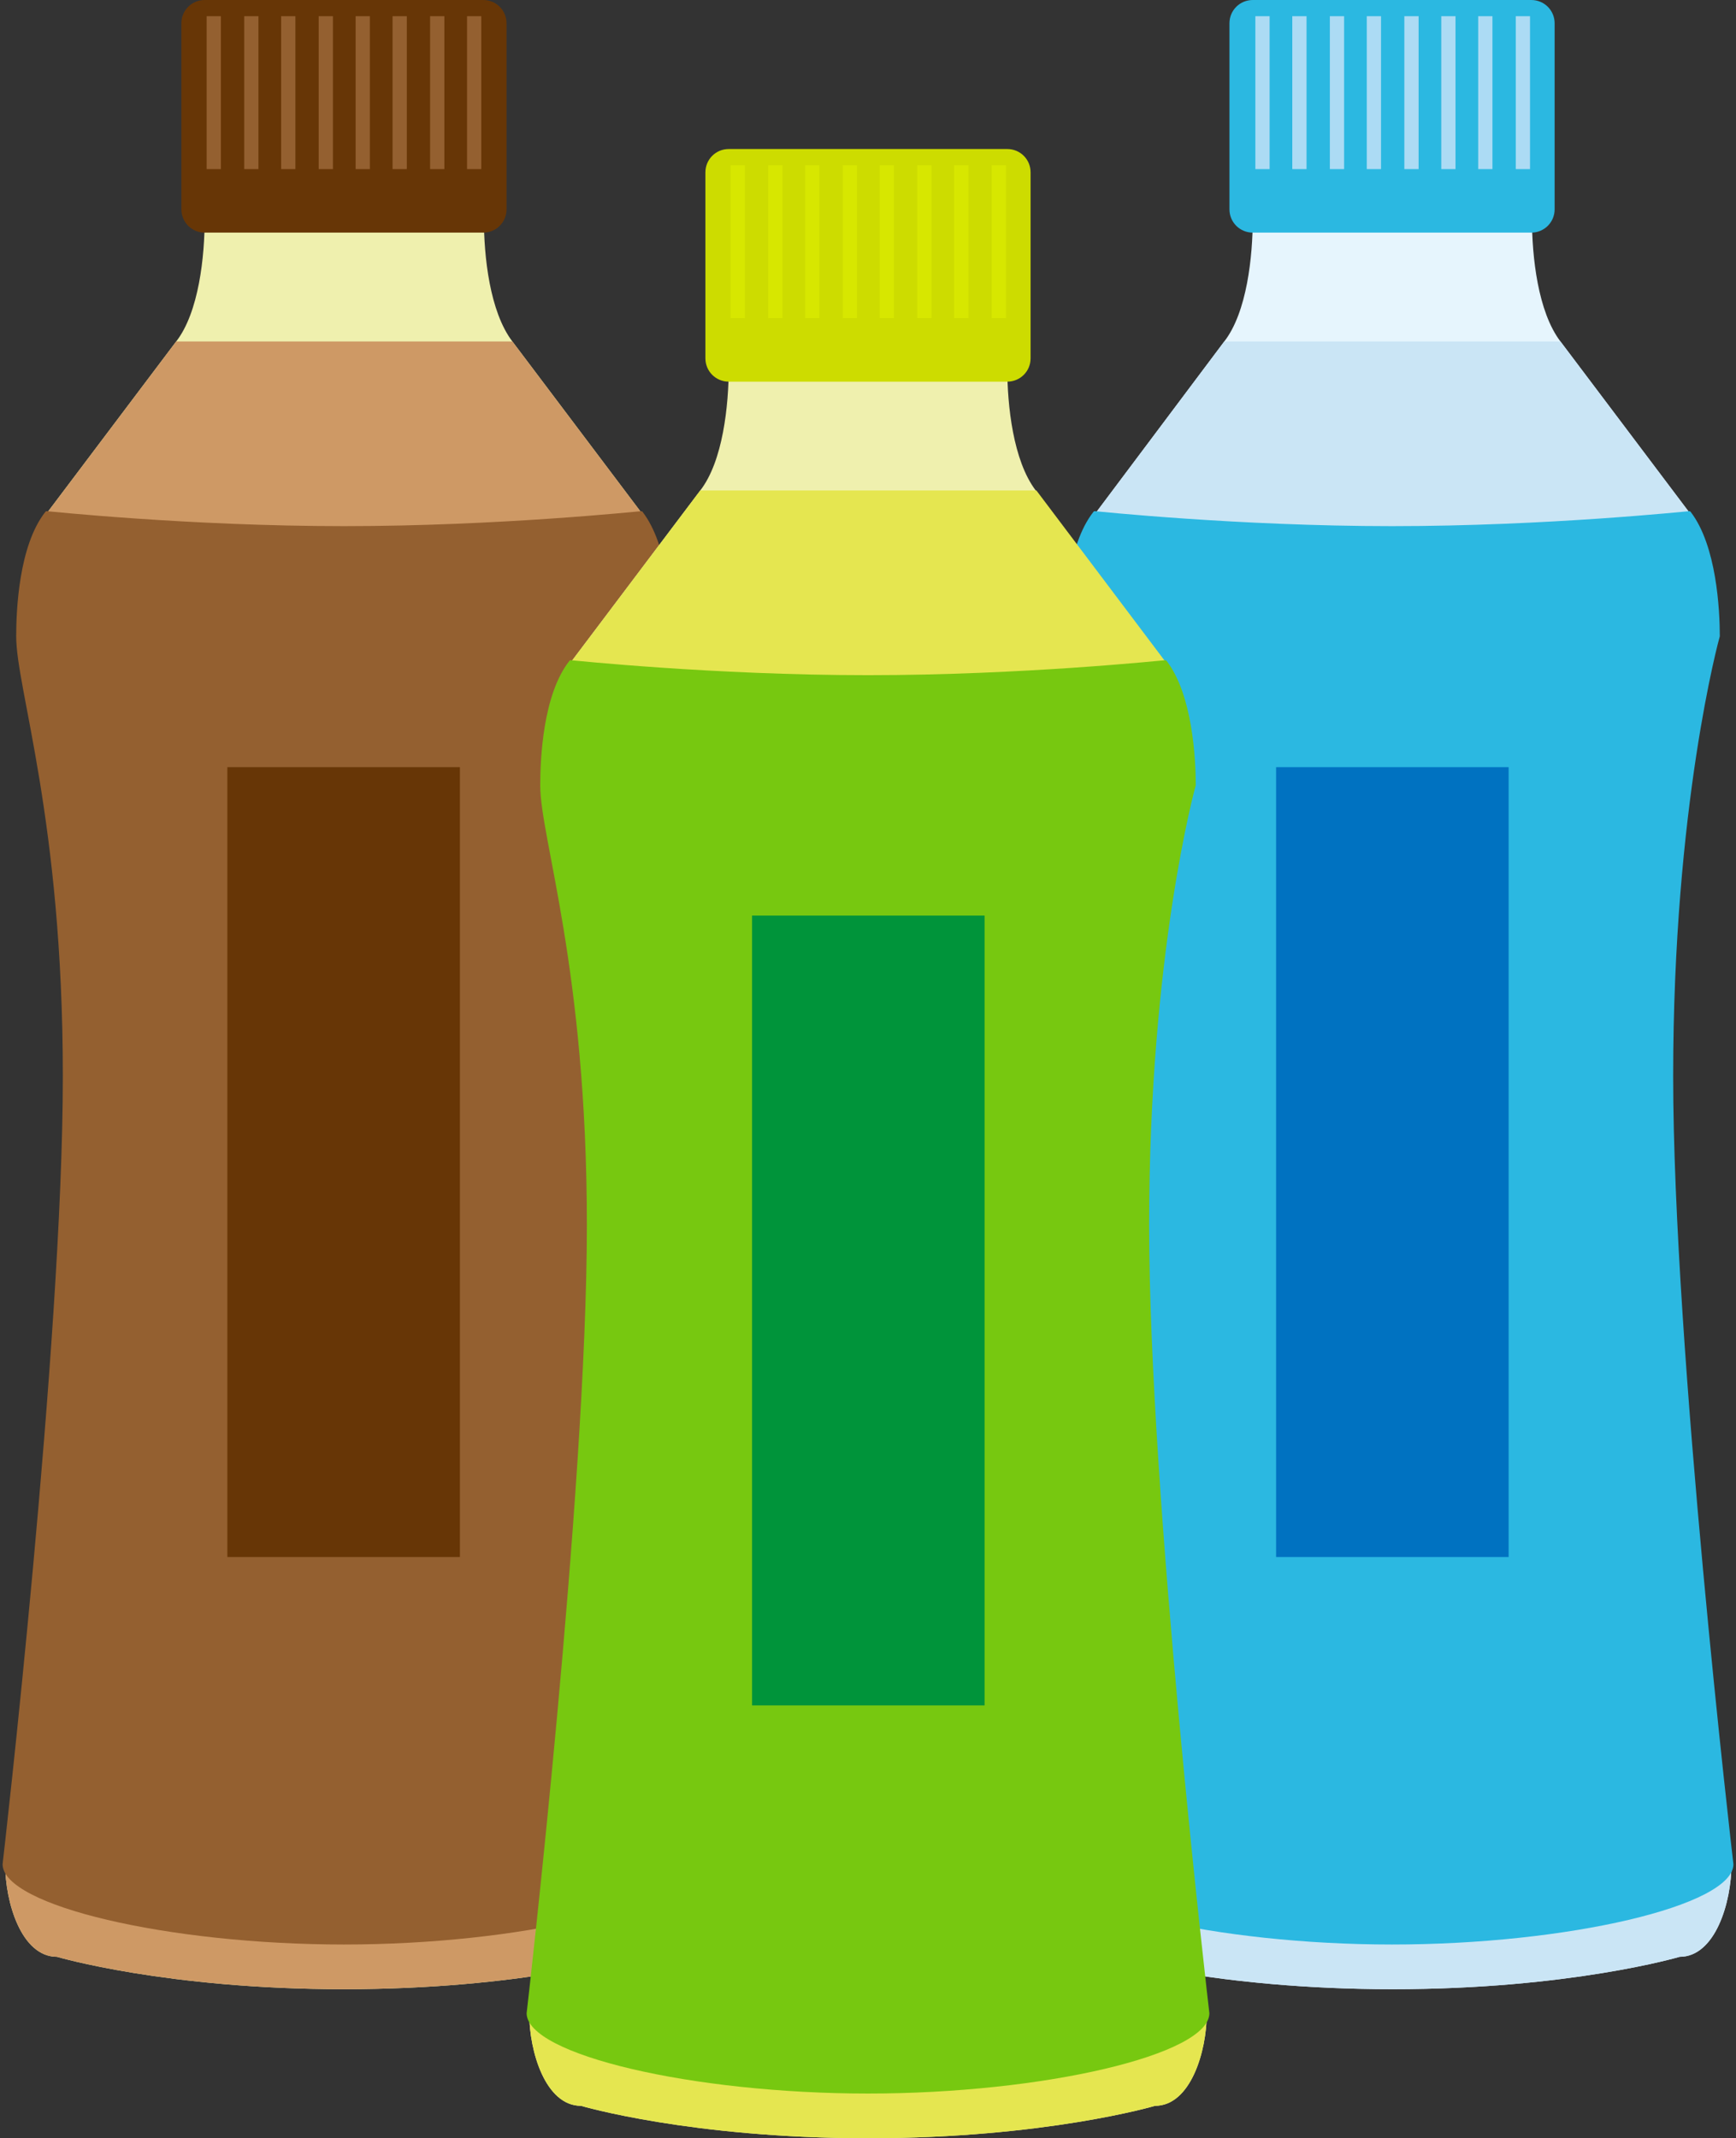 <?xml version="1.0" encoding="utf-8"?>
<!-- Generator: Adobe Illustrator 25.0.1, SVG Export Plug-In . SVG Version: 6.00 Build 0)  -->
<svg version="1.1" id="Layer_2" xmlns="http://www.w3.org/2000/svg" xmlns:xlink="http://www.w3.org/1999/xlink" x="0px" y="0px"
	 width="268px" height="330px" viewBox="0 0 268 330" style="enable-background:new 0 0 268 330;" xml:space="preserve">
<rect x="0" y="0" width="268" height="330" fill="#333333" stroke="none"/>
<style type="text/css">
	.st0{fill:#EFF0AE;}
	.st1{fill:#CE9965;}
	.st2{fill:#946030;}
	.st3{fill:#673606;}
	.st4{fill:#E6F5FD;}
	.st5{fill:#CAE5F5;}
	.st6{fill:#2BB8E1;}
	.st7{fill:#0072C1;}
	.st8{fill:#ACDBF4;}
	.st9{fill:#E5E650;}
	.st10{fill:#77C810;}
	.st11{fill:#00943A;}
	.st12{fill:#CDDC00;}
	.st13{fill:#D7E700;}
</style>
<g>
	<g>
		<g>
			<path class="st0" d="M96.1,166.1c0,42.3,9.3,121.6,9.3,121.6c0,5.9-2.5,14.3-8,14.3c0,0-16.9,5-44.3,5c-27.4,0-44.3-5-44.3-5
				c-5.5,0-8-8.4-8-14.3c0,0,9.3-80,9.3-121.6c0-40.2-7.2-68-7.2-68c0-5.9,0.9-14.4,4.4-19l19.9-26.4c3.5-4.5,4.4-13.1,4.4-19V20.8
				c0-5.9,6-5,11.5-5h20.1c5.5,0,11.5-0.9,11.5,5v12.9c0,5.9,0.9,14.4,4.4,19l19.9,26.4c3.5,4.5,4.4,13.1,4.4,19
				C103.3,98.1,96.1,123.8,96.1,166.1z"/>
			<path class="st1" d="M96.1,166.1c0,42.3,9.3,121.6,9.3,121.6c0,5.9-2.5,14.3-8,14.3c0,0-16.9,5-44.3,5c-27.4,0-44.3-5-44.3-5
				c-5.5,0-8-8.4-8-14.3c0,0,9.3-80,9.3-121.6c0-40.2-7.2-68-7.2-68c0-5.9,0.9-14.4,4.4-19l19.9-26.4c10.2,0,41,0,51.9,0l19.9,26.4
				c3.5,4.5,4.4,13.1,4.4,19C103.3,98.1,96.1,123.8,96.1,166.1z"/>
			<path class="st2" d="M53.1,300.1c-27.1,0-52.7-6-52.7-12.4c0.1-0.8,9.3-80.5,9.3-121.6c0-39.7-7.2-59.7-7.2-67.9c0-6.1,0,0,0,0
				c0-4,0.4-14,4.5-19.2l0.1-0.1l0.2,0c0.2,0,21.9,2.3,45.8,2.3c23.9,0,45.5-2.3,45.8-2.3l0.2,0l0.1,0.1c4,5.2,4.5,15.1,4.5,19.2v0
				l0,0c-0.1,0.3-7.2,26.1-7.2,67.9c0,41.8,9.2,120.8,9.3,121.6C105.7,294.1,80.1,300.1,53.1,300.1z"/>
			<rect x="35.1" y="118.4" class="st3" width="35.9" height="121.9"/>
		</g>
		<g>
			<path class="st3" d="M78.2,32.3c0,2-1.6,3.6-3.6,3.6h-43c-2,0-3.6-1.6-3.6-3.6V3.6c0-2,1.6-3.6,3.6-3.6h43c2,0,3.6,1.6,3.6,3.6
				V32.3z"/>
			<rect x="31.9" y="2.5" class="st2" width="2.2" height="23.6"/>
			<rect x="37.7" y="2.5" class="st2" width="2.2" height="23.6"/>
			<rect x="43.4" y="2.5" class="st2" width="2.2" height="23.6"/>
			<rect x="49.2" y="2.5" class="st2" width="2.2" height="23.6"/>
			<rect x="54.9" y="2.5" class="st2" width="2.2" height="23.6"/>
			<rect x="60.6" y="2.5" class="st2" width="2.2" height="23.6"/>
			<rect x="66.4" y="2.5" class="st2" width="2.2" height="23.6"/>
			<rect x="72.1" y="2.5" class="st2" width="2.2" height="23.6"/>
		</g>
	</g>
	<g>
		<g>
			<path class="st4" d="M258,166.1c0,42.3,9.3,121.6,9.3,121.6c0,5.9-2.5,14.3-8,14.3c0,0-16.9,5-44.3,5c-27.4,0-44.3-5-44.3-5
				c-5.5,0-8-8.4-8-14.3c0,0,9.3-80,9.3-121.6c0-40.2-7.2-68-7.2-68c0-5.9,0.9-14.4,4.4-19L189,52.7c3.5-4.5,4.4-13.1,4.4-19V20.8
				c0-5.9,6-5,11.5-5H225c5.5,0,11.5-0.9,11.5,5v12.9c0,5.9,0.9,14.4,4.4,19l19.9,26.4c3.5,4.5,4.4,13.1,4.4,19
				C265.1,98.1,258,123.8,258,166.1z"/>
			<path class="st5" d="M258,166.1c0,42.3,9.3,121.6,9.3,121.6c0,5.9-2.5,14.3-8,14.3c0,0-16.9,5-44.3,5c-27.4,0-44.3-5-44.3-5
				c-5.5,0-8-8.4-8-14.3c0,0,9.3-80,9.3-121.6c0-40.2-7.2-68-7.2-68c0-5.9,0.9-14.4,4.4-19L189,52.7c10.2,0,41,0,51.9,0l19.9,26.4
				c3.5,4.5,4.4,13.1,4.4,19C265.1,98.1,258,123.8,258,166.1z"/>
			<path class="st6" d="M214.9,300.1c-27.1,0-52.7-6-52.7-12.4c0.1-0.8,9.3-80.5,9.3-121.6c0-39.7-7.2-59.7-7.2-67.9c0-6.1,0,0,0,0
				c0-4,0.4-14,4.5-19.2l0.1-0.1l0.2,0c0.2,0,21.9,2.3,45.8,2.3c23.9,0,45.5-2.3,45.8-2.3l0.2,0L261,79c4,5.2,4.5,15.1,4.5,19.2v0
				l0,0c-0.1,0.3-7.2,26.1-7.2,67.9c0,41.8,9.2,120.8,9.3,121.6C267.6,294.1,242,300.1,214.9,300.1z"/>
			<rect x="197" y="118.4" class="st7" width="35.9" height="121.9"/>
		</g>
		<g>
			<path class="st6" d="M240,32.3c0,2-1.6,3.6-3.6,3.6h-43c-2,0-3.6-1.6-3.6-3.6V3.6c0-2,1.6-3.6,3.6-3.6h43c2,0,3.6,1.6,3.6,3.6
				V32.3z"/>
			<rect x="193.8" y="2.5" class="st8" width="2.2" height="23.6"/>
			<rect x="199.5" y="2.5" class="st8" width="2.2" height="23.6"/>
			<rect x="205.3" y="2.5" class="st8" width="2.2" height="23.6"/>
			<rect x="211" y="2.5" class="st8" width="2.2" height="23.6"/>
			<rect x="216.8" y="2.5" class="st8" width="2.2" height="23.6"/>
			<rect x="222.5" y="2.5" class="st8" width="2.2" height="23.6"/>
			<rect x="228.2" y="2.5" class="st8" width="2.2" height="23.6"/>
			<rect x="234" y="2.5" class="st8" width="2.2" height="23.6"/>
		</g>
	</g>
	<g>
		<g>
			<path class="st0" d="M177,189.1c0,42.3,9.3,121.6,9.3,121.6c0,5.9-2.5,14.3-8,14.3c0,0-16.9,5-44.3,5c-27.4,0-44.3-5-44.3-5
				c-5.5,0-8-8.4-8-14.3c0,0,9.3-80,9.3-121.6c0-40.2-7.2-68-7.2-68c0-5.9,0.9-14.4,4.4-19l19.9-26.4c3.5-4.5,4.4-13.1,4.4-19V43.8
				c0-5.9,6-5,11.5-5H144c5.5,0,11.5-0.9,11.5,5v12.9c0,5.9,0.9,14.4,4.4,19l19.9,26.4c3.5,4.5,4.4,13.1,4.4,19
				C184.2,121.1,177,146.7,177,189.1z"/>
			<path class="st9" d="M177,189.1c0,42.3,9.3,121.6,9.3,121.6c0,5.9-2.5,14.3-8,14.3c0,0-16.9,5-44.3,5c-27.4,0-44.3-5-44.3-5
				c-5.5,0-8-8.4-8-14.3c0,0,9.3-80,9.3-121.6c0-40.2-7.2-68-7.2-68c0-5.9,0.9-14.4,4.4-19l19.9-26.4c10.2,0,41,0,51.9,0l19.9,26.4
				c3.5,4.5,4.4,13.1,4.4,19C184.2,121.1,177,146.7,177,189.1z"/>
			<path class="st10" d="M134,323.1c-27.1,0-52.7-6-52.7-12.4c0.1-0.8,9.3-80.5,9.3-121.6c0-39.7-7.2-59.7-7.2-67.9c0-6.1,0,0,0,0
				c0-4,0.4-14,4.5-19.2l0.1-0.1l0.2,0c0.2,0,21.9,2.3,45.8,2.3c23.9,0,45.5-2.3,45.8-2.3l0.2,0l0.1,0.1c4,5.2,4.5,15.1,4.5,19.2v0
				l0,0c-0.1,0.3-7.2,26.1-7.2,67.9c0,41.8,9.2,120.8,9.3,121.6C186.7,317.1,161.1,323.1,134,323.1z"/>
			<rect x="116.1" y="141.3" class="st11" width="35.9" height="121.9"/>
		</g>
		<g>
			<path class="st12" d="M159.1,55.3c0,2-1.6,3.6-3.6,3.6h-43c-2,0-3.6-1.6-3.6-3.6V26.6c0-2,1.6-3.6,3.6-3.6h43
				c2,0,3.6,1.6,3.6,3.6V55.3z"/>
			<rect x="112.8" y="25.5" class="st13" width="2.2" height="23.6"/>
			<rect x="118.6" y="25.5" class="st13" width="2.2" height="23.6"/>
			<rect x="124.3" y="25.5" class="st13" width="2.2" height="23.6"/>
			<rect x="130.1" y="25.5" class="st13" width="2.2" height="23.6"/>
			<rect x="135.8" y="25.5" class="st13" width="2.2" height="23.6"/>
			<rect x="141.6" y="25.5" class="st13" width="2.2" height="23.6"/>
			<rect x="147.3" y="25.5" class="st13" width="2.2" height="23.6"/>
			<rect x="153.1" y="25.5" class="st13" width="2.2" height="23.6"/>
		</g>
	</g>
</g>
</svg>
